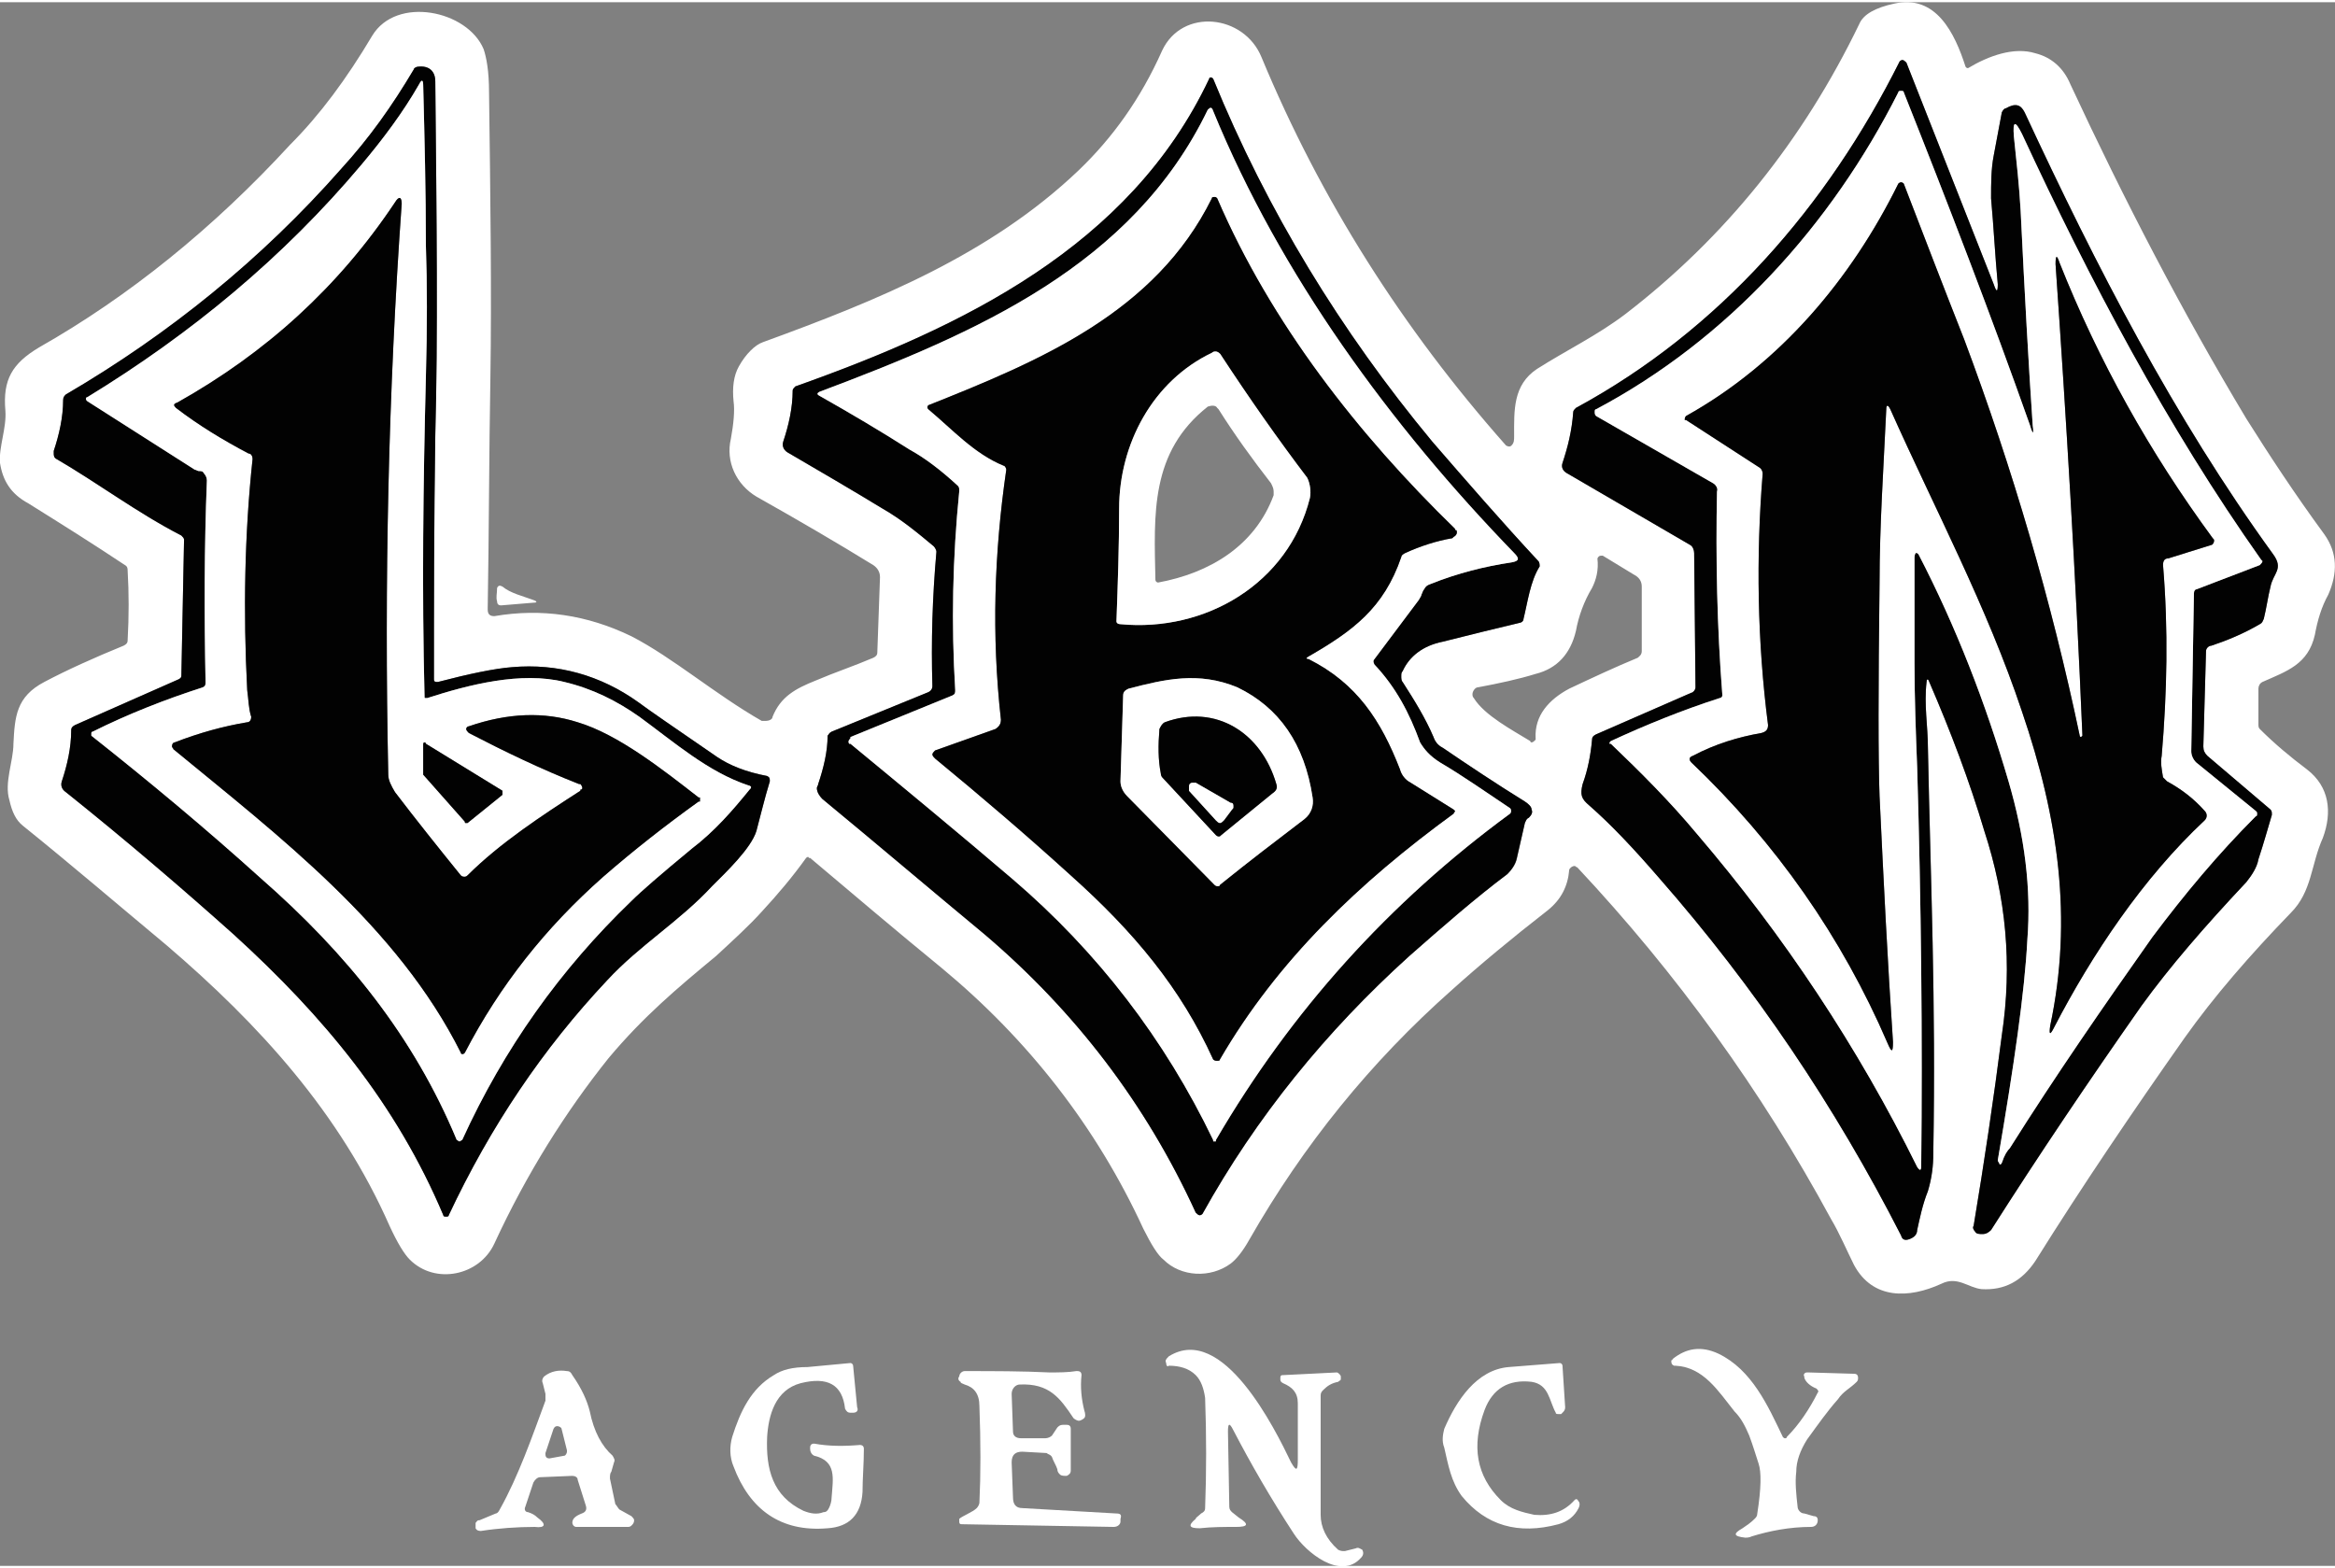 <?xml version="1.0" encoding="UTF-8"?>
<!DOCTYPE svg PUBLIC "-//W3C//DTD SVG 1.1//EN" "http://www.w3.org/Graphics/SVG/1.1/DTD/svg11.dtd">
<!-- Creator: CorelDRAW 2020 (64 Bit) -->
<svg xmlns="http://www.w3.org/2000/svg" xml:space="preserve" width="134px" height="90px" version="1.1" style="shape-rendering:geometricPrecision; text-rendering:geometricPrecision; image-rendering:optimizeQuality; fill-rule:evenodd; clip-rule:evenodd"
viewBox="0 0 17.38 11.64"
 xmlns:xlink="http://www.w3.org/1999/xlink"
 xmlns:xodm="http://www.corel.com/coreldraw/odm/2003">
 <rect x="0" y="0" width="17.38" height="11.64" fill="#808080" stroke="none"/>
 <defs>
  <style type="text/css">
   <![CDATA[
    .fil1 {fill:#020202;fill-rule:nonzero}
    .fil0 {fill:white;fill-rule:nonzero}
    .fil2 {fill:white;fill-rule:nonzero}
   ]]>
  </style>
 </defs>
 <g id="Camada_x0020_1">
  <g id="_2757194829616">
   <path class="fil0" d="M14.63 0.48c0,0 0.01,0.01 0.01,0.01 0.01,0 0.01,0 0.01,0 0.15,-0.09 0.34,-0.16 0.5,-0.11 0.12,0.03 0.21,0.11 0.26,0.23 0.4,0.86 0.83,1.69 1.31,2.49 0.17,0.27 0.36,0.56 0.58,0.86 0.1,0.14 0.1,0.29 0.03,0.45 -0.05,0.09 -0.08,0.19 -0.1,0.3 -0.05,0.22 -0.21,0.27 -0.39,0.35 -0.02,0.01 -0.03,0.03 -0.03,0.05l0 0.26c0,0.02 0,0.03 0.01,0.04 0.11,0.11 0.23,0.21 0.35,0.3 0.17,0.13 0.19,0.32 0.12,0.51 -0.09,0.2 -0.08,0.4 -0.24,0.56 -0.3,0.31 -0.57,0.62 -0.79,0.93 -0.38,0.54 -0.76,1.1 -1.11,1.66 -0.1,0.15 -0.23,0.22 -0.4,0.21 -0.1,-0.01 -0.18,-0.1 -0.3,-0.04 -0.24,0.11 -0.51,0.12 -0.65,-0.14 -0.05,-0.1 -0.11,-0.24 -0.17,-0.34 -0.52,-0.96 -1.15,-1.83 -1.89,-2.62 -0.01,0 -0.01,-0.01 -0.02,-0.01 -0.02,0 -0.04,0.02 -0.04,0.03 -0.01,0.12 -0.06,0.22 -0.16,0.3 -0.27,0.21 -0.51,0.41 -0.71,0.59 -0.61,0.54 -1.11,1.16 -1.51,1.86 -0.05,0.09 -0.1,0.15 -0.14,0.18 -0.15,0.11 -0.37,0.1 -0.5,-0.03 -0.04,-0.03 -0.09,-0.11 -0.15,-0.23 -0.35,-0.76 -0.86,-1.41 -1.5,-1.94 -0.33,-0.27 -0.66,-0.55 -0.98,-0.82 0,0 -0.01,0 -0.01,0 0,-0.01 -0.01,-0.01 -0.02,0 0,0 0,0 0,0 -0.1,0.14 -0.21,0.27 -0.33,0.4 -0.09,0.1 -0.21,0.21 -0.34,0.33 -0.29,0.24 -0.54,0.45 -0.8,0.76 -0.32,0.4 -0.61,0.86 -0.85,1.38 -0.11,0.24 -0.44,0.31 -0.63,0.12 -0.04,-0.04 -0.09,-0.12 -0.15,-0.25 -0.37,-0.84 -0.97,-1.5 -1.66,-2.09 -0.36,-0.3 -0.71,-0.6 -1.07,-0.89 -0.05,-0.04 -0.08,-0.1 -0.1,-0.19 -0.04,-0.13 0.03,-0.29 0.03,-0.42 0.01,-0.2 0.02,-0.35 0.23,-0.46 0.17,-0.09 0.37,-0.18 0.59,-0.27 0.02,-0.01 0.03,-0.02 0.03,-0.04 0.01,-0.18 0.01,-0.35 0,-0.52 0,-0.01 0,-0.03 -0.02,-0.04 -0.24,-0.16 -0.48,-0.31 -0.72,-0.46 -0.13,-0.07 -0.19,-0.17 -0.21,-0.3 -0.01,-0.12 0.05,-0.26 0.04,-0.39 -0.02,-0.23 0.05,-0.35 0.25,-0.47 0.67,-0.38 1.3,-0.89 1.87,-1.51 0.22,-0.22 0.42,-0.49 0.61,-0.81 0.18,-0.3 0.71,-0.19 0.83,0.1 0.02,0.06 0.04,0.16 0.04,0.32 0.01,0.78 0.02,1.49 0.01,2.13 -0.01,0.56 -0.01,1.13 -0.02,1.72 0,0.04 0.02,0.05 0.05,0.05 0.35,-0.06 0.69,-0.01 1.02,0.15 0.31,0.16 0.62,0.43 0.97,0.63 0.01,0 0.02,0 0.03,0 0.02,0 0.05,-0.01 0.05,-0.03 0.06,-0.15 0.17,-0.21 0.32,-0.27 0.14,-0.06 0.29,-0.11 0.43,-0.17 0.02,-0.01 0.03,-0.02 0.03,-0.04l0.02 -0.56c0,-0.04 -0.02,-0.07 -0.05,-0.09 -0.26,-0.16 -0.55,-0.33 -0.87,-0.51 -0.15,-0.09 -0.23,-0.26 -0.19,-0.43 0.02,-0.11 0.03,-0.21 0.02,-0.28 -0.01,-0.1 0,-0.19 0.04,-0.26 0.05,-0.09 0.12,-0.16 0.18,-0.18 0.85,-0.31 1.69,-0.65 2.35,-1.28 0.25,-0.24 0.46,-0.53 0.62,-0.89 0.15,-0.32 0.61,-0.27 0.74,0.05 0.44,1.06 1.05,2.02 1.82,2.89 0.02,0.01 0.03,0.01 0.04,0 0.02,-0.02 0.02,-0.04 0.02,-0.07 0,-0.19 -0.01,-0.38 0.17,-0.5 0.22,-0.14 0.45,-0.25 0.66,-0.41 0.74,-0.57 1.32,-1.29 1.74,-2.16 0.03,-0.07 0.12,-0.12 0.26,-0.15 0.31,-0.07 0.45,0.22 0.53,0.47zm-0.27 4.58c0.16,0.37 0.3,0.74 0.41,1.11 0.16,0.49 0.21,0.99 0.13,1.52 -0.06,0.47 -0.13,0.94 -0.21,1.42 -0.01,0.01 0,0.03 0.01,0.04 0.01,0.02 0.03,0.02 0.06,0.02 0.02,0 0.04,-0.01 0.06,-0.03 0.35,-0.55 0.72,-1.1 1.12,-1.67 0.21,-0.29 0.47,-0.59 0.78,-0.92 0.04,-0.05 0.08,-0.11 0.09,-0.17 0.04,-0.12 0.07,-0.23 0.1,-0.33 0,-0.02 0,-0.03 -0.01,-0.04l-0.47 -0.4c-0.02,-0.02 -0.03,-0.04 -0.03,-0.07l0.02 -0.71c0,-0.02 0.02,-0.04 0.04,-0.04 0.12,-0.04 0.24,-0.09 0.36,-0.16 0.02,-0.01 0.02,-0.02 0.03,-0.04 0.02,-0.08 0.03,-0.16 0.05,-0.24 0.02,-0.1 0.1,-0.13 0.02,-0.24 -0.74,-1.02 -1.32,-2.15 -1.85,-3.29 -0.03,-0.06 -0.07,-0.07 -0.14,-0.03 -0.01,0 -0.02,0.01 -0.03,0.03 -0.02,0.11 -0.04,0.21 -0.06,0.32 -0.02,0.1 -0.02,0.21 -0.02,0.32 0.02,0.22 0.03,0.43 0.05,0.64 0,0.06 -0.01,0.06 -0.03,0l-0.65 -1.65c-0.01,-0.01 -0.02,-0.02 -0.03,-0.02 -0.01,0 -0.02,0.01 -0.02,0.01 -0.54,1.08 -1.34,2 -2.41,2.58 -0.01,0.01 -0.02,0.02 -0.02,0.03 -0.01,0.14 -0.04,0.26 -0.08,0.38 -0.01,0.03 0,0.06 0.04,0.08l0.91 0.53c0.02,0.01 0.03,0.04 0.03,0.06l0.01 1c0,0 0,0 0,0 0,0.02 -0.02,0.04 -0.03,0.04l-0.71 0.31c-0.02,0.01 -0.03,0.02 -0.03,0.04 -0.01,0.11 -0.03,0.22 -0.07,0.33 -0.02,0.08 -0.01,0.11 0.05,0.16 0.16,0.14 0.33,0.32 0.52,0.54 0.71,0.81 1.31,1.7 1.8,2.66 0.01,0.04 0.04,0.04 0.08,0.02 0.02,-0.01 0.04,-0.03 0.04,-0.06 0.02,-0.09 0.04,-0.19 0.08,-0.29 0.03,-0.1 0.04,-0.19 0.04,-0.28 0.02,-1.16 -0.02,-2.01 -0.04,-3.02 0,-0.16 -0.03,-0.32 -0.01,-0.49 0,-0.02 0.01,-0.03 0.02,0zm-11.13 -0.02c0,-0.55 0,-1.16 0.01,-1.82 0.02,-0.73 0.01,-1.61 0,-2.63 0,-0.08 -0.05,-0.12 -0.13,-0.11 -0.01,0 -0.03,0.01 -0.03,0.02 -0.16,0.27 -0.33,0.51 -0.54,0.74 -0.59,0.67 -1.28,1.23 -2.05,1.68 -0.01,0.01 -0.02,0.02 -0.02,0.04 0,0.13 -0.03,0.26 -0.07,0.38 0,0.01 0,0.01 0,0.02 0,0.01 0,0.03 0.02,0.04 0.31,0.18 0.6,0.4 0.93,0.57 0.01,0.01 0.02,0.02 0.02,0.03l-0.02 1.01c0,0 0,0 0,0 0,0.01 0,0.02 -0.02,0.03l-0.77 0.34c-0.02,0.01 -0.03,0.02 -0.03,0.04 0,0.13 -0.03,0.26 -0.07,0.38 -0.01,0.03 0,0.06 0.03,0.08 0.45,0.36 0.87,0.72 1.25,1.06 0.67,0.61 1.21,1.26 1.56,2.09 0,0.01 0.01,0.01 0.02,0.01 0.01,0 0.02,0 0.02,-0.01 0.31,-0.66 0.7,-1.24 1.18,-1.75 0.24,-0.26 0.54,-0.44 0.78,-0.7 0.1,-0.1 0.29,-0.28 0.33,-0.41 0.03,-0.11 0.06,-0.24 0.1,-0.37 0,-0.02 0,-0.03 -0.02,-0.04 -0.16,-0.03 -0.28,-0.08 -0.37,-0.14 -0.32,-0.22 -0.51,-0.35 -0.59,-0.41 -0.28,-0.2 -0.6,-0.29 -0.94,-0.26 -0.13,0.01 -0.32,0.05 -0.55,0.11 -0.02,0 -0.03,0 -0.03,-0.02zm7.21 -0.06c0.05,-0.11 0.15,-0.19 0.3,-0.22 0.2,-0.05 0.4,-0.1 0.57,-0.14 0.01,0 0.03,-0.01 0.03,-0.03 0.03,-0.12 0.05,-0.28 0.12,-0.39 0,-0.01 0,-0.03 -0.01,-0.04 -0.27,-0.29 -0.53,-0.59 -0.79,-0.89 -0.68,-0.82 -1.23,-1.72 -1.63,-2.7 -0.01,-0.01 -0.01,-0.01 -0.02,-0.01 0,0 -0.01,0 -0.01,0.01 -0.59,1.25 -1.84,1.85 -3.08,2.29 -0.01,0.01 -0.02,0.02 -0.02,0.03 0,0.13 -0.03,0.26 -0.07,0.38 -0.01,0.03 0,0.06 0.03,0.08 0.24,0.14 0.48,0.28 0.71,0.42 0.14,0.08 0.26,0.18 0.38,0.28 0.01,0.01 0.02,0.03 0.02,0.04 -0.03,0.34 -0.04,0.67 -0.03,1 0,0.02 -0.01,0.04 -0.04,0.05l-0.71 0.29c-0.02,0.01 -0.02,0.02 -0.03,0.03 0,0.12 -0.03,0.24 -0.07,0.36 0,0.01 -0.01,0.02 -0.01,0.03 0,0.03 0.02,0.06 0.04,0.08 0.4,0.33 0.8,0.67 1.21,1.01 0.67,0.57 1.2,1.26 1.57,2.07 0.01,0.01 0.02,0.02 0.03,0.02 0.01,0 0.02,-0.01 0.02,-0.01 0.4,-0.72 0.92,-1.36 1.54,-1.92 0.25,-0.22 0.49,-0.43 0.73,-0.61 0.03,-0.03 0.06,-0.07 0.07,-0.11l0.06 -0.27c0.01,-0.02 0.01,-0.03 0.03,-0.04 0.02,-0.02 0.03,-0.04 0.02,-0.06 0,-0.02 -0.02,-0.04 -0.05,-0.06 -0.21,-0.13 -0.42,-0.27 -0.62,-0.4 -0.03,-0.02 -0.05,-0.05 -0.06,-0.08 -0.06,-0.14 -0.14,-0.27 -0.23,-0.41 -0.01,-0.01 -0.01,-0.03 -0.01,-0.04 0,-0.02 0,-0.03 0.01,-0.04l0 0zm0.99 0.5c-0.01,-0.17 0.1,-0.29 0.25,-0.37 0.17,-0.08 0.34,-0.16 0.51,-0.23 0.01,-0.01 0.03,-0.02 0.03,-0.05l0 -0.48c0,-0.04 -0.02,-0.07 -0.06,-0.09l-0.23 -0.14c0,0 -0.01,0 -0.01,0 -0.01,0 -0.02,0 -0.03,0.02 0,0 0,0 0,0 0.01,0.09 -0.01,0.16 -0.04,0.22 -0.06,0.1 -0.1,0.21 -0.12,0.32 -0.04,0.17 -0.14,0.28 -0.3,0.32 -0.13,0.04 -0.27,0.07 -0.43,0.1 -0.02,0 -0.04,0.03 -0.04,0.05 0,0.01 0,0.02 0.01,0.03 0.08,0.13 0.29,0.24 0.42,0.32 0,0 0,0.01 0.01,0.01 0.01,0 0.02,-0.01 0.03,-0.02 0,0 0,-0.01 0,-0.01l0 0z"/>
   <path class="fil1" d="M14.34 5.06c-0.02,0.17 0.01,0.33 0.01,0.49 0.02,1.01 0.06,1.86 0.04,3.02 0,0.09 -0.01,0.18 -0.04,0.28 -0.04,0.1 -0.06,0.2 -0.08,0.29 0,0.03 -0.02,0.05 -0.04,0.06 -0.04,0.02 -0.07,0.02 -0.08,-0.02 -0.49,-0.96 -1.09,-1.85 -1.8,-2.66 -0.19,-0.22 -0.36,-0.4 -0.52,-0.54 -0.06,-0.05 -0.07,-0.08 -0.05,-0.16 0.04,-0.11 0.06,-0.22 0.07,-0.33 0,-0.02 0.01,-0.03 0.03,-0.04l0.71 -0.31c0.01,0 0.03,-0.02 0.03,-0.04 0,0 0,0 0,0l-0.01 -1c0,-0.02 -0.01,-0.05 -0.03,-0.06l-0.91 -0.53c-0.04,-0.02 -0.05,-0.05 -0.04,-0.08 0.04,-0.12 0.07,-0.24 0.08,-0.38 0,-0.01 0.01,-0.02 0.02,-0.03 1.07,-0.58 1.87,-1.5 2.41,-2.58 0,0 0.01,-0.01 0.02,-0.01 0.01,0 0.02,0.01 0.03,0.02l0.65 1.65c0.02,0.06 0.03,0.06 0.03,0 -0.02,-0.21 -0.03,-0.42 -0.05,-0.64 0,-0.11 0,-0.22 0.02,-0.32 0.02,-0.11 0.04,-0.21 0.06,-0.32 0.01,-0.02 0.02,-0.03 0.03,-0.03 0.07,-0.04 0.11,-0.03 0.14,0.03 0.53,1.14 1.11,2.27 1.85,3.29 0.08,0.11 0,0.14 -0.02,0.24 -0.02,0.08 -0.03,0.16 -0.05,0.24 -0.01,0.02 -0.01,0.03 -0.03,0.04 -0.12,0.07 -0.24,0.12 -0.36,0.16 -0.02,0 -0.04,0.02 -0.04,0.04l-0.02 0.71c0,0.03 0.01,0.05 0.03,0.07l0.47 0.4c0.01,0.01 0.01,0.02 0.01,0.04 -0.03,0.1 -0.06,0.21 -0.1,0.33 -0.01,0.06 -0.05,0.12 -0.09,0.17 -0.31,0.33 -0.57,0.63 -0.78,0.92 -0.4,0.57 -0.77,1.12 -1.12,1.67 -0.02,0.02 -0.04,0.03 -0.06,0.03 -0.03,0 -0.05,0 -0.06,-0.02 -0.01,-0.01 -0.02,-0.03 -0.01,-0.04 0.08,-0.48 0.15,-0.95 0.21,-1.42 0.08,-0.53 0.03,-1.03 -0.13,-1.52 -0.11,-0.37 -0.25,-0.74 -0.41,-1.11 -0.01,-0.03 -0.02,-0.02 -0.02,0zm0.77 -1.91c-0.29,-0.82 -0.61,-1.65 -0.94,-2.48 0,-0.01 -0.01,-0.01 -0.02,-0.01 -0.01,0 -0.02,0 -0.02,0.01 -0.5,0.99 -1.27,1.84 -2.25,2.36 -0.01,0 -0.01,0.01 -0.01,0.02 0,0.01 0,0.02 0.01,0.03l0.87 0.5c0.02,0.01 0.04,0.04 0.03,0.07 -0.01,0.49 0,1 0.04,1.51 0,0 0,0 0,0 0,0.01 -0.01,0.02 -0.02,0.02 -0.28,0.09 -0.55,0.2 -0.81,0.32 0,0 0,0 0,0 -0.01,0.01 -0.01,0.01 -0.01,0.02 0,0 0,0 0.01,0 0.22,0.21 0.44,0.43 0.64,0.67 0.65,0.76 1.2,1.59 1.64,2.48 0.02,0.03 0.03,0.03 0.03,-0.01 0.01,-0.96 0,-1.94 -0.03,-2.96 -0.01,-0.26 -0.02,-0.52 -0.02,-0.78 0,-0.26 0,-0.52 0,-0.78 0,-0.01 0,-0.03 0.01,-0.04 0,0 0,0 0,0 0.01,0 0.01,0 0.02,0.01 0,0 0,0 0,0 0.28,0.54 0.5,1.11 0.67,1.69 0.12,0.41 0.17,0.8 0.14,1.18 -0.02,0.39 -0.1,0.94 -0.22,1.64 0,0 0,0.01 0.01,0.02 0,0.01 0.01,0.02 0.02,0 0.02,-0.06 0.04,-0.09 0.06,-0.11 0.34,-0.54 0.7,-1.06 1.06,-1.57 0.24,-0.32 0.49,-0.62 0.77,-0.9 0.01,0 0.01,-0.01 0.01,-0.02 0,-0.01 0,-0.01 -0.01,-0.02l-0.43 -0.35c-0.03,-0.02 -0.05,-0.06 -0.05,-0.1l0.02 -1.17c0,-0.02 0.01,-0.03 0.02,-0.03l0.47 -0.18c0.01,-0.01 0.02,-0.02 0.02,-0.03 0,0 -0.01,-0.01 -0.01,-0.01 -0.7,-0.99 -1.28,-2.09 -1.78,-3.17 -0.05,-0.1 -0.07,-0.1 -0.06,0.02 0.02,0.19 0.04,0.37 0.05,0.55 0.03,0.62 0.06,1.16 0.09,1.6 0.01,0.07 0,0.07 -0.02,0z"/>
   <path class="fil1" d="M3.26 5.06c0.23,-0.06 0.42,-0.1 0.55,-0.11 0.34,-0.03 0.66,0.06 0.94,0.26 0.08,0.06 0.27,0.19 0.59,0.41 0.09,0.06 0.21,0.11 0.37,0.14 0.02,0.01 0.02,0.02 0.02,0.04 -0.04,0.13 -0.07,0.26 -0.1,0.37 -0.04,0.13 -0.23,0.31 -0.33,0.41 -0.24,0.26 -0.54,0.44 -0.78,0.7 -0.48,0.51 -0.87,1.09 -1.18,1.75 0,0.01 -0.01,0.01 -0.02,0.01 -0.01,0 -0.02,0 -0.02,-0.01 -0.35,-0.83 -0.89,-1.48 -1.56,-2.09 -0.38,-0.34 -0.8,-0.7 -1.25,-1.06 -0.03,-0.02 -0.04,-0.05 -0.03,-0.08 0.04,-0.12 0.07,-0.25 0.07,-0.38 0,-0.02 0.01,-0.03 0.03,-0.04l0.77 -0.34c0.02,-0.01 0.02,-0.02 0.02,-0.03 0,0 0,0 0,0l0.02 -1.01c0,-0.01 -0.01,-0.02 -0.02,-0.03 -0.33,-0.17 -0.62,-0.39 -0.93,-0.57 -0.02,-0.01 -0.02,-0.03 -0.02,-0.04 0,-0.01 0,-0.01 0,-0.02 0.04,-0.12 0.07,-0.25 0.07,-0.38 0,-0.02 0.01,-0.03 0.02,-0.04 0.77,-0.45 1.46,-1.01 2.05,-1.68 0.21,-0.23 0.38,-0.47 0.54,-0.74 0,-0.01 0.02,-0.02 0.03,-0.02 0.08,-0.01 0.13,0.03 0.13,0.11 0.01,1.02 0.02,1.9 0,2.63 -0.01,0.66 -0.01,1.27 -0.01,1.82 0,0.02 0.01,0.02 0.03,0.02zm-0.1 0.11c-0.02,-0.79 -0.01,-1.59 0.01,-2.38 0.01,-0.37 0.01,-0.69 0,-0.98 0,-0.4 -0.01,-0.8 -0.02,-1.19 0,-0.04 -0.01,-0.05 -0.03,-0.01 -0.12,0.21 -0.27,0.41 -0.43,0.6 -0.58,0.69 -1.27,1.26 -2.04,1.73 -0.01,0 -0.01,0.01 -0.01,0.01 0,0.01 0,0.01 0.01,0.02l0.8 0.51c0.01,0 0.02,0.01 0.03,0.01 0.02,0 0.03,0 0.04,0.02 0.01,0.01 0.02,0.03 0.02,0.05 -0.02,0.5 -0.02,1 -0.01,1.5 0,0.02 0,0.03 -0.02,0.04 -0.28,0.09 -0.56,0.2 -0.82,0.33 -0.01,0 -0.01,0.01 -0.01,0.01 0,0.01 0,0.02 0,0.02 0.43,0.34 0.85,0.69 1.26,1.06 0.64,0.56 1.14,1.18 1.46,1.95 0.01,0 0.01,0.01 0.02,0.01 0.01,0 0.01,-0.01 0.02,-0.01 0.31,-0.68 0.73,-1.27 1.26,-1.78 0.07,-0.07 0.22,-0.2 0.45,-0.39 0.17,-0.13 0.3,-0.28 0.43,-0.44 0.01,-0.01 0.01,-0.01 0.01,-0.02 0,0 -0.01,-0.01 -0.02,-0.01 -0.3,-0.1 -0.55,-0.32 -0.81,-0.51 -0.17,-0.12 -0.35,-0.21 -0.56,-0.26 -0.32,-0.08 -0.71,0.02 -1.02,0.12 -0.01,0 -0.01,0 -0.01,0 -0.01,0 -0.01,0 -0.01,-0.01l0 0z"/>
   <path class="fil1" d="M10.44 4.98c-0.01,0.01 -0.01,0.02 -0.01,0.04 0,0.01 0,0.03 0.01,0.04 0.09,0.14 0.17,0.27 0.23,0.41 0.01,0.03 0.03,0.06 0.07,0.08 0.19,0.13 0.4,0.27 0.61,0.4 0.03,0.02 0.05,0.04 0.05,0.06 0.01,0.02 0,0.04 -0.02,0.06 -0.02,0.01 -0.02,0.02 -0.03,0.04l-0.06 0.26c-0.01,0.05 -0.04,0.09 -0.07,0.12 -0.24,0.18 -0.48,0.39 -0.73,0.61 -0.62,0.56 -1.14,1.2 -1.54,1.92 0,0 -0.01,0.01 -0.02,0.01 -0.01,0 -0.02,-0.01 -0.03,-0.02 -0.37,-0.81 -0.9,-1.5 -1.57,-2.07 -0.41,-0.34 -0.81,-0.68 -1.21,-1.01 -0.02,-0.02 -0.04,-0.05 -0.04,-0.08 0,-0.01 0.01,-0.02 0.01,-0.03 0.04,-0.12 0.07,-0.24 0.07,-0.36 0.01,-0.01 0.01,-0.02 0.03,-0.03l0.71 -0.29c0.03,-0.01 0.04,-0.03 0.04,-0.05 -0.01,-0.33 0,-0.66 0.03,-1 0,-0.01 -0.01,-0.03 -0.02,-0.04 -0.12,-0.1 -0.24,-0.2 -0.38,-0.28 -0.23,-0.14 -0.47,-0.28 -0.71,-0.42 -0.03,-0.02 -0.04,-0.05 -0.03,-0.08 0.04,-0.12 0.07,-0.25 0.07,-0.38 0,-0.01 0.01,-0.02 0.02,-0.03 1.24,-0.44 2.49,-1.04 3.08,-2.29 0,-0.01 0.01,-0.01 0.01,-0.01 0.01,0 0.01,0 0.02,0.01 0.4,0.98 0.95,1.88 1.63,2.7 0.26,0.3 0.52,0.6 0.79,0.89 0.01,0.01 0.01,0.03 0.01,0.04 -0.07,0.11 -0.09,0.27 -0.12,0.39 0,0.02 -0.02,0.03 -0.03,0.03 -0.17,0.04 -0.37,0.09 -0.57,0.14 -0.15,0.03 -0.25,0.11 -0.3,0.22zm-3.35 0.18l-0.76 0.31c0,0 0,0 0,0.01 -0.01,0.01 -0.02,0.02 -0.01,0.04 0.01,0 0.01,0 0.01,0 0.4,0.33 0.8,0.66 1.21,1.01 0.63,0.54 1.13,1.19 1.49,1.94 0,0 0,0.01 0,0.01 0,0 0.01,0 0.02,0 0,0 0,0 0,-0.01 0.56,-0.96 1.29,-1.77 2.19,-2.43 0,0 0,0 0,0 0.01,-0.01 0.01,-0.03 0,-0.04 0,0 0,0 0,0 -0.18,-0.12 -0.35,-0.24 -0.52,-0.34 -0.08,-0.05 -0.12,-0.1 -0.15,-0.15 -0.08,-0.22 -0.18,-0.41 -0.34,-0.58 -0.01,-0.02 -0.01,-0.03 0,-0.04l0.33 -0.44c0.01,-0.02 0.02,-0.03 0.02,-0.04 0.01,-0.02 0.01,-0.03 0.02,-0.04 0.01,-0.02 0.02,-0.03 0.05,-0.04 0.2,-0.08 0.4,-0.13 0.6,-0.16 0.06,-0.01 0.06,-0.03 0.02,-0.07 -0.92,-0.95 -1.74,-2.07 -2.24,-3.29 -0.01,-0.03 -0.02,-0.03 -0.04,-0.01 -0.56,1.16 -1.72,1.66 -2.89,2.1 -0.02,0.01 -0.02,0.02 0,0.03 0.23,0.13 0.45,0.26 0.67,0.4 0.11,0.06 0.23,0.15 0.36,0.27 0.01,0.01 0.01,0.02 0.01,0.04 -0.05,0.5 -0.06,0.99 -0.03,1.48 0,0.02 0,0.03 -0.02,0.04z"/>
   <path class="fil0" d="M3.16 5.17c0,0.01 0,0.01 0.01,0.01 0,0 0,0 0.01,0 0.31,-0.1 0.7,-0.2 1.02,-0.12 0.21,0.05 0.39,0.14 0.56,0.26 0.26,0.19 0.51,0.41 0.81,0.51 0.01,0 0.02,0.01 0.02,0.01 0,0.01 0,0.01 -0.01,0.02 -0.13,0.16 -0.26,0.31 -0.43,0.44 -0.23,0.19 -0.38,0.32 -0.45,0.39 -0.53,0.51 -0.95,1.1 -1.26,1.78 -0.01,0 -0.01,0.01 -0.02,0.01 -0.01,0 -0.01,-0.01 -0.02,-0.01 -0.32,-0.77 -0.82,-1.39 -1.46,-1.95 -0.41,-0.37 -0.83,-0.72 -1.26,-1.06 0,0 0,-0.01 0,-0.02 0,0 0,-0.01 0.01,-0.01 0.26,-0.13 0.54,-0.24 0.82,-0.33 0.02,-0.01 0.02,-0.02 0.02,-0.04 -0.01,-0.5 -0.01,-1 0.01,-1.5 0,-0.02 -0.01,-0.04 -0.02,-0.05 -0.01,-0.02 -0.02,-0.02 -0.04,-0.02 -0.01,0 -0.02,-0.01 -0.03,-0.01l-0.8 -0.51c-0.01,-0.01 -0.01,-0.01 -0.01,-0.02 0,0 0,-0.01 0.01,-0.01 0.77,-0.47 1.46,-1.04 2.04,-1.73 0.16,-0.19 0.31,-0.39 0.43,-0.6 0.02,-0.04 0.03,-0.03 0.03,0.01 0.01,0.39 0.02,0.79 0.02,1.19 0.01,0.29 0.01,0.61 0,0.98 -0.02,0.79 -0.03,1.59 -0.01,2.38zm1.16 0.7c-0.28,0.18 -0.6,0.39 -0.84,0.63 -0.01,0.01 -0.02,0.01 -0.02,0.01 -0.01,0 -0.02,0 -0.03,-0.01 -0.17,-0.21 -0.33,-0.41 -0.49,-0.62 -0.03,-0.05 -0.05,-0.09 -0.05,-0.13 -0.03,-1.43 0,-2.85 0.1,-4.25 0,-0.05 -0.02,-0.06 -0.05,-0.01 -0.42,0.63 -0.96,1.12 -1.62,1.49 -0.03,0.01 -0.03,0.02 -0.01,0.04 0.17,0.13 0.35,0.24 0.54,0.33 0.02,0.01 0.03,0.03 0.03,0.05 -0.06,0.56 -0.07,1.14 -0.04,1.72 0.01,0.07 0.01,0.14 0.03,0.2 0,0 0,0 0,0 0,0.02 -0.01,0.04 -0.03,0.04 0,0 0,0 0,0 -0.18,0.03 -0.36,0.08 -0.54,0.15 -0.01,0 -0.02,0.01 -0.02,0.03 0,0.01 0.01,0.01 0.01,0.02 0.79,0.65 1.67,1.32 2.14,2.26 0,0 0,0.01 0.01,0.01 0.01,0 0.01,0 0.02,-0.01 0.26,-0.5 0.6,-0.93 1.03,-1.31 0.23,-0.2 0.46,-0.38 0.71,-0.56 0,0 0.01,0 0.01,0 0,-0.01 0,-0.02 0,-0.03 0,0 -0.01,0 -0.01,0 -0.27,-0.21 -0.6,-0.47 -0.9,-0.56 -0.25,-0.08 -0.52,-0.07 -0.81,0.03 -0.01,0 -0.02,0.01 -0.02,0.02 0,0.01 0.01,0.02 0.02,0.03 0.27,0.14 0.54,0.27 0.82,0.38 0.01,0 0.01,0 0.01,0 0.01,0.01 0.02,0.03 0.01,0.04 -0.01,0 -0.01,0 -0.01,0.01l0 0zm-1.15 -0.35c0,-0.01 -0.01,-0.01 -0.01,-0.01 -0.01,0 -0.01,0.01 -0.01,0.02 0,0 0,0 0,0l0 0.21c0,0 0,0 0,0.01l0.31 0.35c0,0.01 0,0.01 0.01,0.01 0,0 0,0 0.01,0l0.26 -0.21c0,0 0,-0.01 0,-0.01 0,-0.01 0,-0.01 0,-0.02l-0.57 -0.35z"/>
   <path class="fil0" d="M15.11 3.15c0.02,0.07 0.03,0.07 0.02,0 -0.03,-0.44 -0.06,-0.98 -0.09,-1.6 -0.01,-0.18 -0.03,-0.36 -0.05,-0.55 -0.01,-0.12 0.01,-0.12 0.06,-0.02 0.5,1.08 1.08,2.18 1.78,3.17 0,0 0.01,0.01 0.01,0.01 0,0.01 -0.01,0.02 -0.02,0.03l-0.47 0.18c-0.01,0 -0.02,0.01 -0.02,0.03l-0.02 1.18c0,0.03 0.02,0.07 0.05,0.09l0.43 0.35c0.01,0.01 0.01,0.01 0.01,0.02 0,0.01 0,0.02 -0.01,0.02 -0.28,0.28 -0.53,0.58 -0.77,0.9 -0.36,0.51 -0.72,1.03 -1.06,1.57 -0.02,0.02 -0.04,0.05 -0.06,0.11 -0.01,0.02 -0.02,0.01 -0.02,0 -0.01,-0.01 -0.01,-0.02 -0.01,-0.02 0.12,-0.7 0.2,-1.25 0.22,-1.64 0.03,-0.38 -0.02,-0.77 -0.14,-1.18 -0.17,-0.58 -0.39,-1.15 -0.67,-1.69 0,0 0,0 0,0 -0.01,-0.01 -0.01,-0.01 -0.02,-0.01 0,0 0,0 0,0 -0.01,0.01 -0.01,0.03 -0.01,0.04 0,0.26 0,0.52 0,0.78 0,0.26 0.01,0.52 0.02,0.78 0.03,1.02 0.04,2 0.03,2.96 0,0.04 -0.01,0.04 -0.03,0.01 -0.44,-0.89 -0.99,-1.72 -1.64,-2.48 -0.2,-0.24 -0.42,-0.46 -0.64,-0.67 -0.01,0 -0.01,0 -0.01,0 0,-0.01 0,-0.01 0.01,-0.02 0,0 0,0 0,0 0.26,-0.12 0.53,-0.23 0.81,-0.32 0.01,0 0.02,-0.01 0.02,-0.02 0,0 0,0 0,0 -0.04,-0.51 -0.05,-1.02 -0.04,-1.52 0.01,-0.02 -0.01,-0.05 -0.03,-0.06l-0.87 -0.5c-0.01,-0.01 -0.01,-0.02 -0.01,-0.03 0,-0.01 0,-0.02 0.01,-0.02 0.98,-0.52 1.75,-1.37 2.25,-2.36 0,-0.01 0.01,-0.01 0.02,-0.01 0.01,0 0.02,0 0.02,0.01 0.33,0.83 0.65,1.66 0.94,2.48zm0.37 2.31c-0.21,-1 -0.5,-1.99 -0.86,-2.95 -0.15,-0.38 -0.3,-0.77 -0.45,-1.16 0,0 -0.01,-0.01 -0.02,-0.01 0,0 -0.01,0 -0.02,0.01 -0.35,0.71 -0.88,1.34 -1.58,1.73 0,0 0,0 0,0 -0.01,0.01 -0.01,0.02 -0.01,0.03 0.01,0 0.01,0 0.01,0l0.54 0.35c0.02,0.01 0.03,0.03 0.03,0.05 -0.05,0.62 -0.04,1.25 0.04,1.87 0,0.03 -0.01,0.05 -0.05,0.06 -0.17,0.03 -0.34,0.08 -0.51,0.17 -0.03,0.01 -0.03,0.03 -0.01,0.05 0.63,0.6 1.12,1.3 1.46,2.09 0.03,0.07 0.04,0.07 0.04,-0.01 -0.04,-0.59 -0.07,-1.2 -0.1,-1.83 -0.01,-0.27 -0.01,-0.8 0,-1.59 0,-0.42 0.03,-0.86 0.05,-1.29 0,-0.03 0.01,-0.04 0.03,0 0.33,0.74 0.72,1.47 0.98,2.25 0.27,0.79 0.38,1.54 0.21,2.34 -0.01,0.07 0,0.07 0.03,0.01 0.28,-0.54 0.66,-1.11 1.12,-1.54 0.02,-0.02 0.02,-0.05 0,-0.07 -0.08,-0.09 -0.17,-0.16 -0.28,-0.22 -0.01,-0.01 -0.02,-0.02 -0.03,-0.03 -0.01,-0.06 -0.02,-0.11 -0.01,-0.16 0.04,-0.47 0.05,-0.94 0.01,-1.42 0,0 0,0 0,0 0,-0.03 0.01,-0.05 0.04,-0.05l0.32 -0.1c0.01,0 0.02,-0.02 0.02,-0.03 0,-0.01 0,-0.01 -0.01,-0.02 -0.47,-0.64 -0.85,-1.32 -1.14,-2.05 -0.02,-0.06 -0.03,-0.06 -0.03,0.01 0.08,1.15 0.15,2.32 0.2,3.51 0,0 -0.01,0.01 -0.01,0.01l0 0c-0.01,0 -0.01,-0.01 -0.01,-0.01z"/>
   <path class="fil0" d="M7.11 5.12c-0.03,-0.49 -0.02,-0.98 0.03,-1.48 0,-0.02 0,-0.03 -0.01,-0.04 -0.13,-0.12 -0.25,-0.21 -0.36,-0.27 -0.22,-0.14 -0.44,-0.27 -0.67,-0.4 -0.02,-0.01 -0.02,-0.02 0,-0.03 1.17,-0.44 2.33,-0.94 2.89,-2.1 0.02,-0.02 0.03,-0.02 0.04,0.01 0.5,1.22 1.32,2.34 2.24,3.29 0.04,0.04 0.04,0.06 -0.02,0.07 -0.2,0.03 -0.4,0.08 -0.6,0.16 -0.03,0.01 -0.04,0.02 -0.05,0.04 -0.01,0.01 -0.01,0.02 -0.02,0.04 0,0.01 -0.01,0.02 -0.02,0.04l-0.33 0.44c-0.01,0.01 -0.01,0.02 0,0.04 0.16,0.17 0.26,0.36 0.34,0.58 0.03,0.05 0.07,0.1 0.15,0.15 0.17,0.1 0.34,0.22 0.52,0.34 0,0 0,0 0,0 0.01,0.01 0.01,0.03 0,0.04 0,0 0,0 0,0 -0.9,0.66 -1.63,1.47 -2.19,2.43 0,0.01 0,0.01 0,0.01 -0.01,0 -0.02,0 -0.02,0 0,0 0,-0.01 0,-0.01 -0.36,-0.75 -0.86,-1.4 -1.49,-1.94 -0.41,-0.35 -0.81,-0.68 -1.21,-1.01 0,0 0,0 -0.01,0 -0.01,-0.02 0,-0.03 0.01,-0.04 0,-0.01 0,-0.01 0,-0.01l0.76 -0.31c0.02,-0.01 0.02,-0.02 0.02,-0.04zm2.63 -0.25c0.33,-0.19 0.56,-0.36 0.69,-0.74 0,-0.01 0.01,-0.02 0.03,-0.03 0.11,-0.05 0.23,-0.09 0.35,-0.11 0,0 0.01,-0.01 0.01,-0.01 0.02,-0.01 0.03,-0.03 0.02,-0.05 -0.01,0 -0.01,0 -0.01,-0.01 -0.72,-0.7 -1.37,-1.53 -1.77,-2.46 -0.01,-0.01 -0.01,-0.01 -0.02,-0.01 -0.01,0 -0.02,0 -0.02,0.01 -0.42,0.85 -1.28,1.21 -2.11,1.54 0,0 0,0 0,0 -0.01,0.01 -0.01,0.02 0,0.03 0,0 0,0 0,0 0.18,0.15 0.34,0.33 0.56,0.42 0.01,0 0.02,0.02 0.02,0.03 -0.09,0.62 -0.11,1.23 -0.04,1.86 0,0.03 -0.01,0.05 -0.04,0.07l-0.45 0.16c-0.01,0.01 -0.02,0.02 -0.02,0.03 0,0.01 0.01,0.02 0.02,0.03 0.34,0.28 0.68,0.57 1.01,0.87 0.47,0.42 0.82,0.84 1.06,1.37 0.01,0.01 0.02,0.01 0.03,0.01 0.01,0 0.02,0 0.02,-0.01 0.43,-0.74 1.04,-1.32 1.74,-1.83 0,-0.01 0.01,-0.01 0.01,-0.02 0,0 -0.01,-0.01 -0.01,-0.01l-0.32 -0.2c-0.04,-0.02 -0.07,-0.06 -0.08,-0.1 -0.14,-0.36 -0.32,-0.64 -0.68,-0.82 -0.02,0 -0.02,-0.01 0,-0.02z"/>
   <path class="fil1" d="M15.48 5.46c0,0 0,0.01 0.01,0.01l0 0c0,0 0.01,-0.01 0.01,-0.01 -0.05,-1.19 -0.12,-2.36 -0.2,-3.51 0,-0.07 0.01,-0.07 0.03,-0.01 0.29,0.73 0.67,1.41 1.14,2.05 0.01,0.01 0.01,0.01 0.01,0.02 0,0.01 -0.01,0.03 -0.02,0.03l-0.32 0.1c-0.03,0 -0.04,0.02 -0.04,0.05 0,0 0,0 0,0 0.04,0.48 0.03,0.95 -0.01,1.42 -0.01,0.05 0,0.1 0.01,0.16 0.01,0.01 0.02,0.02 0.03,0.03 0.11,0.06 0.2,0.13 0.28,0.22 0.02,0.02 0.02,0.05 0,0.07 -0.46,0.43 -0.84,1 -1.12,1.54 -0.03,0.06 -0.04,0.06 -0.03,-0.01 0.17,-0.8 0.06,-1.55 -0.21,-2.34 -0.26,-0.78 -0.65,-1.51 -0.98,-2.25 -0.02,-0.04 -0.03,-0.03 -0.03,0 -0.02,0.43 -0.05,0.87 -0.05,1.29 -0.01,0.79 -0.01,1.32 0,1.59 0.03,0.63 0.06,1.24 0.1,1.83 0,0.08 -0.01,0.08 -0.04,0.01 -0.34,-0.79 -0.83,-1.49 -1.46,-2.09 -0.02,-0.02 -0.02,-0.04 0.01,-0.05 0.17,-0.09 0.34,-0.14 0.51,-0.17 0.04,-0.01 0.05,-0.03 0.05,-0.06 -0.08,-0.62 -0.09,-1.25 -0.04,-1.87 0,-0.02 -0.01,-0.04 -0.03,-0.05l-0.54 -0.35c0,0 0,0 -0.01,0 0,-0.01 0,-0.02 0.01,-0.03 0,0 0,0 0,0 0.7,-0.39 1.23,-1.02 1.58,-1.73 0.01,-0.01 0.02,-0.01 0.02,-0.01 0.01,0 0.02,0.01 0.02,0.01 0.15,0.39 0.3,0.78 0.45,1.16 0.36,0.96 0.65,1.95 0.86,2.95z"/>
   <path class="fil1" d="M9.74 4.89c0.36,0.18 0.54,0.46 0.68,0.82 0.01,0.04 0.04,0.08 0.08,0.1l0.32 0.2c0,0 0.01,0.01 0.01,0.01 0,0.01 -0.01,0.01 -0.01,0.02 -0.7,0.51 -1.31,1.09 -1.74,1.83 0,0.01 -0.01,0.01 -0.02,0.01 -0.01,0 -0.02,0 -0.03,-0.01 -0.24,-0.53 -0.59,-0.95 -1.06,-1.37 -0.33,-0.3 -0.67,-0.59 -1.01,-0.87 -0.01,-0.01 -0.02,-0.02 -0.02,-0.03 0,-0.01 0.01,-0.02 0.02,-0.03l0.45 -0.16c0.03,-0.02 0.04,-0.04 0.04,-0.07 -0.07,-0.63 -0.05,-1.24 0.04,-1.86 0,-0.01 -0.01,-0.03 -0.02,-0.03 -0.22,-0.09 -0.38,-0.27 -0.56,-0.42 0,0 0,0 0,0 -0.01,-0.01 -0.01,-0.02 0,-0.03 0,0 0,0 0,0 0.83,-0.33 1.69,-0.69 2.11,-1.54 0,-0.01 0.01,-0.01 0.02,-0.01 0.01,0 0.01,0 0.02,0.01 0.4,0.93 1.05,1.76 1.77,2.46 0,0.01 0,0.01 0.01,0.01 0.01,0.02 0,0.04 -0.02,0.05 0,0 -0.01,0.01 -0.01,0.01 -0.12,0.02 -0.24,0.06 -0.35,0.11 -0.02,0.01 -0.03,0.02 -0.03,0.03 -0.13,0.38 -0.36,0.55 -0.69,0.74 -0.02,0.01 -0.02,0.02 0,0.02zm-0.72 -2.28c-0.44,0.21 -0.69,0.68 -0.69,1.16 0,0.28 -0.01,0.56 -0.02,0.84 0,0.01 0.01,0.02 0.03,0.02 0.63,0.06 1.25,-0.3 1.41,-0.94 0.01,-0.05 0,-0.11 -0.02,-0.15 -0.22,-0.29 -0.43,-0.59 -0.64,-0.91 -0.01,-0.02 -0.03,-0.03 -0.04,-0.03 -0.01,0 -0.02,0 -0.03,0.01l0 0zm0.19 2.49c-0.29,-0.12 -0.54,-0.06 -0.81,0.01 -0.02,0.01 -0.04,0.02 -0.04,0.05l-0.02 0.64c0,0.04 0.02,0.08 0.05,0.11l0.65 0.66c0.01,0.01 0.02,0.01 0.02,0.01 0.01,0 0.02,0 0.02,-0.01 0.21,-0.17 0.42,-0.33 0.63,-0.49 0.05,-0.04 0.07,-0.1 0.06,-0.16 -0.06,-0.4 -0.25,-0.67 -0.56,-0.82z"/>
   <path class="fil1" d="M4.32 5.87c0,-0.01 0,-0.01 0.01,-0.01 0.01,-0.01 0,-0.03 -0.01,-0.04 0,0 0,0 -0.01,0 -0.28,-0.11 -0.55,-0.24 -0.82,-0.38 -0.01,-0.01 -0.02,-0.02 -0.02,-0.03 0,-0.01 0.01,-0.02 0.02,-0.02 0.29,-0.1 0.56,-0.11 0.81,-0.03 0.3,0.09 0.63,0.35 0.9,0.56 0,0 0.01,0 0.01,0 0,0.01 0,0.02 0,0.03 0,0 -0.01,0 -0.01,0 -0.25,0.18 -0.48,0.36 -0.71,0.56 -0.43,0.38 -0.77,0.81 -1.03,1.31 -0.01,0.01 -0.01,0.01 -0.02,0.01 -0.01,0 -0.01,-0.01 -0.01,-0.01 -0.47,-0.94 -1.35,-1.61 -2.14,-2.26 0,-0.01 -0.01,-0.01 -0.01,-0.02 0,-0.02 0.01,-0.03 0.02,-0.03 0.18,-0.07 0.36,-0.12 0.54,-0.15 0,0 0,0 0,0 0.02,0 0.03,-0.02 0.03,-0.04 0,0 0,0 0,0 -0.02,-0.06 -0.02,-0.13 -0.03,-0.2 -0.03,-0.58 -0.02,-1.16 0.04,-1.72 0,-0.02 -0.01,-0.04 -0.03,-0.04 -0.19,-0.1 -0.37,-0.21 -0.54,-0.34 -0.02,-0.02 -0.02,-0.03 0.01,-0.04 0.66,-0.37 1.2,-0.86 1.62,-1.49 0.03,-0.05 0.05,-0.04 0.05,0.01 -0.1,1.4 -0.13,2.82 -0.1,4.25 0,0.04 0.02,0.08 0.05,0.13 0.16,0.21 0.32,0.41 0.49,0.62 0.01,0.01 0.02,0.01 0.03,0.01 0,0 0.01,0 0.02,-0.01 0.24,-0.24 0.56,-0.45 0.84,-0.63z"/>
   <path class="fil0" d="M8.33 3.77c0,-0.48 0.25,-0.95 0.69,-1.16 0.01,-0.01 0.02,-0.01 0.03,-0.01 0.01,0 0.03,0.01 0.04,0.03 0.21,0.32 0.42,0.62 0.64,0.91 0.02,0.04 0.03,0.1 0.02,0.15 -0.16,0.64 -0.78,1 -1.41,0.94 -0.02,0 -0.03,-0.01 -0.03,-0.02 0.01,-0.28 0.02,-0.56 0.02,-0.84zm0.66 -0.76c-0.43,0.34 -0.4,0.8 -0.39,1.29 0,0.01 0.01,0.02 0.02,0.02 0.38,-0.07 0.72,-0.27 0.86,-0.65 0,-0.01 0,-0.02 0,-0.03 0,-0.02 -0.01,-0.04 -0.02,-0.06 -0.14,-0.18 -0.27,-0.36 -0.39,-0.55 0,0 0,0 -0.01,-0.01 -0.01,-0.02 -0.04,-0.02 -0.07,-0.01 0,0 0,0 0,0l0 0z"/>
   <path class="fil0" d="M3.74 4.35c0.06,0.05 0.15,0.07 0.23,0.1 0.03,0.01 0.03,0.02 0,0.02l-0.24 0.02c-0.02,0 -0.03,-0.01 -0.03,-0.03 -0.01,-0.03 0,-0.06 0,-0.1 0.01,-0.02 0.02,-0.02 0.04,-0.01z"/>
   <path class="fil0" d="M9.21 5.1c0.31,0.15 0.5,0.42 0.56,0.82 0.01,0.06 -0.01,0.12 -0.06,0.16 -0.21,0.16 -0.42,0.32 -0.63,0.49 0,0.01 -0.01,0.01 -0.02,0.01 0,0 -0.01,0 -0.02,-0.01l-0.65 -0.66c-0.03,-0.03 -0.05,-0.07 -0.05,-0.11l0.02 -0.64c0,-0.03 0.02,-0.04 0.04,-0.05 0.27,-0.07 0.52,-0.13 0.81,-0.01zm0.29 0.72c-0.11,-0.38 -0.45,-0.6 -0.83,-0.46 -0.02,0.01 -0.03,0.03 -0.04,0.05 -0.01,0.12 -0.01,0.23 0.01,0.33 0,0.02 0.01,0.03 0.02,0.04l0.39 0.42c0,0 0.01,0.01 0.02,0.01 0.01,0 0.01,0 0.02,-0.01l0.38 -0.31c0.03,-0.02 0.04,-0.04 0.03,-0.07z"/>
   <path class="fil1" d="M8.67 5.36c0.38,-0.14 0.72,0.08 0.83,0.46 0.01,0.03 0,0.05 -0.03,0.07l-0.38 0.31c-0.01,0.01 -0.01,0.01 -0.02,0.01 -0.01,0 -0.02,-0.01 -0.02,-0.01l-0.39 -0.42c-0.01,-0.01 -0.02,-0.02 -0.02,-0.04 -0.02,-0.1 -0.02,-0.21 -0.01,-0.33 0.01,-0.02 0.02,-0.04 0.04,-0.05l0 0zm0.38 0.73c0.01,0.01 0.02,0.02 0.03,0.02 0.01,0 0.02,-0.01 0.03,-0.02l0.06 -0.08c0.01,-0.01 0.01,-0.01 0.01,-0.02 0,-0.02 0,-0.03 -0.02,-0.03l-0.26 -0.15c-0.01,0 -0.01,0 -0.02,0 -0.02,0 -0.03,0.01 -0.03,0.03 0,0.01 0,0.02 0,0.03l0.2 0.22z"/>
   <path class="fil1" d="M3.17 5.52l0.57 0.35c0,0.01 0,0.01 0,0.02 0,0 0,0.01 0,0.01l-0.26 0.21c-0.01,0 -0.01,0 -0.01,0 -0.01,0 -0.01,0 -0.01,-0.01l-0.31 -0.35c0,-0.01 0,-0.01 0,-0.01l0 -0.21c0,0 0,0 0,0 0,-0.01 0,-0.02 0.01,-0.02 0,0 0.01,0 0.01,0.01l0 0z"/>
   <path class="fil0" d="M9.05 6.09l-0.2 -0.22c0,-0.01 0,-0.02 0,-0.03 0,-0.02 0.01,-0.03 0.03,-0.03 0.01,0 0.01,0 0.02,0l0.26 0.15c0.02,0 0.02,0.01 0.02,0.03 0,0.01 0,0.01 -0.01,0.02l-0.06 0.08c-0.01,0.01 -0.02,0.02 -0.03,0.02 -0.01,0 -0.02,-0.01 -0.03,-0.02l0 0z"/>
   <path class="fil2" d="M9.14 10.64l0.01 0.56c0,0.02 0.01,0.03 0.02,0.04l0.05 0.04c0.08,0.05 0.07,0.07 -0.02,0.07 -0.09,0 -0.18,0 -0.27,0.01 -0.08,0 -0.09,-0.02 -0.03,-0.07 0,-0.01 0.02,-0.02 0.04,-0.04 0.02,-0.01 0.03,-0.02 0.03,-0.04 0.01,-0.27 0.01,-0.54 0,-0.82 -0.01,-0.07 -0.03,-0.13 -0.07,-0.17 -0.05,-0.05 -0.12,-0.07 -0.2,-0.07 -0.01,0.01 -0.02,0 -0.02,-0.02 -0.01,-0.02 0,-0.03 0.02,-0.05 0.4,-0.25 0.79,0.54 0.91,0.79 0.04,0.07 0.05,0.06 0.05,-0.02 0,-0.12 0,-0.26 0,-0.42 0,-0.08 -0.04,-0.12 -0.11,-0.15 -0.02,-0.01 -0.02,-0.02 -0.02,-0.03 0,-0.01 0,-0.01 0,-0.01 0,-0.02 0.01,-0.02 0.02,-0.02l0.4 -0.02c0,0 0,0 0,0 0.01,0 0.03,0.02 0.03,0.03 0,0 0,0 0,0l0 0.02c0,0.01 -0.01,0.01 -0.02,0.02 -0.05,0.01 -0.08,0.03 -0.11,0.06 -0.01,0.01 -0.02,0.02 -0.02,0.04 0,0.3 0,0.6 0,0.89 0,0.09 0.04,0.18 0.13,0.26 0.02,0.01 0.03,0.01 0.05,0.01l0.08 -0.02c0.02,-0.01 0.03,0 0.05,0.01 0.01,0.02 0.01,0.04 -0.01,0.06 -0.15,0.17 -0.41,-0.04 -0.5,-0.18 -0.17,-0.26 -0.32,-0.52 -0.45,-0.77 -0.03,-0.06 -0.04,-0.05 -0.04,0.01z"/>
   <path class="fil2" d="M13.3 10.68c0.09,-0.09 0.17,-0.21 0.23,-0.33 0.01,-0.01 0,-0.02 -0.01,-0.03 -0.05,-0.02 -0.08,-0.05 -0.09,-0.08 0,0 0,0 0,-0.01 -0.01,-0.01 0,-0.03 0.02,-0.03 0,0 0,0 0.01,0l0.34 0.01c0.02,0 0.03,0.01 0.03,0.03 0,0.01 0,0.02 -0.01,0.03 -0.05,0.05 -0.1,0.07 -0.14,0.13 -0.08,0.09 -0.15,0.19 -0.23,0.3 -0.05,0.08 -0.08,0.16 -0.08,0.24 -0.01,0.08 0,0.17 0.01,0.26 0,0.02 0.02,0.05 0.05,0.05l0.07 0.02c0.02,0 0.03,0.01 0.03,0.03 0,0.03 -0.02,0.05 -0.05,0.05 -0.16,0 -0.31,0.03 -0.44,0.07 -0.02,0.01 -0.04,0.01 -0.05,0.01 -0.09,-0.01 -0.09,-0.03 -0.02,-0.07 0.03,-0.02 0.06,-0.04 0.09,-0.07 0.01,-0.01 0.02,-0.02 0.02,-0.04 0.03,-0.19 0.03,-0.31 0.01,-0.37 -0.02,-0.06 -0.04,-0.13 -0.07,-0.21 -0.03,-0.07 -0.06,-0.13 -0.11,-0.18 -0.12,-0.15 -0.23,-0.33 -0.44,-0.34 -0.01,0 -0.01,0 -0.01,0 -0.02,-0.01 -0.02,-0.02 -0.02,-0.04 0,0 0.01,0 0.01,-0.01 0.1,-0.08 0.21,-0.1 0.34,-0.04 0.25,0.12 0.37,0.39 0.48,0.62 0.01,0.01 0.01,0.01 0.02,0.01 0,0 0.01,0 0.01,-0.01l0 0z"/>
   <path class="fil2" d="M6.17 11.21c0.01,-0.02 0.02,-0.05 0.02,-0.08 0.01,-0.14 0.04,-0.27 -0.13,-0.31 -0.02,-0.01 -0.03,-0.03 -0.03,-0.05l0 -0.01c0,0 0,0 0,0 0,-0.02 0.01,-0.03 0.03,-0.03 0,0 0,0 0,0 0.11,0.02 0.22,0.02 0.34,0.01 0.02,0 0.03,0.01 0.03,0.03 0,0.11 -0.01,0.22 -0.01,0.32 -0.01,0.17 -0.1,0.26 -0.26,0.27 -0.35,0.03 -0.58,-0.14 -0.7,-0.46 -0.03,-0.07 -0.03,-0.15 -0.01,-0.22 0.06,-0.19 0.14,-0.36 0.31,-0.46 0.06,-0.04 0.14,-0.06 0.25,-0.06 0.11,-0.01 0.21,-0.02 0.32,-0.03 0.01,0 0.02,0.01 0.02,0.02l0.03 0.31c0.01,0.02 0,0.04 -0.03,0.04l-0.02 0c0,0 0,0 0,0 -0.02,0 -0.03,-0.01 -0.04,-0.03 -0.02,-0.18 -0.13,-0.24 -0.33,-0.19 -0.19,0.05 -0.24,0.24 -0.25,0.4 -0.01,0.24 0.04,0.44 0.27,0.55 0.05,0.02 0.1,0.03 0.15,0.01 0.02,0 0.03,-0.01 0.04,-0.03z"/>
   <path class="fil2" d="M11.05 10.48c-0.1,0.27 -0.06,0.49 0.12,0.67 0.07,0.07 0.16,0.09 0.25,0.11 0.12,0.01 0.22,-0.02 0.3,-0.11 0.01,-0.01 0.02,-0.01 0.03,0.01 0.01,0.01 0.01,0.03 0,0.05 -0.03,0.06 -0.08,0.1 -0.15,0.12 -0.3,0.08 -0.54,0.01 -0.72,-0.21 -0.08,-0.11 -0.1,-0.23 -0.13,-0.36 -0.02,-0.05 -0.01,-0.1 0,-0.14 0.09,-0.21 0.24,-0.44 0.48,-0.46 0.12,-0.01 0.25,-0.02 0.38,-0.03 0,0 0,0 0,0 0.01,0 0.02,0.01 0.02,0.02l0.02 0.31c0,0.02 -0.01,0.03 -0.02,0.04l-0.01 0.01c-0.01,0 -0.01,0 -0.02,0 -0.01,0 -0.02,0 -0.02,-0.01 -0.05,-0.09 -0.05,-0.21 -0.18,-0.23 -0.17,-0.02 -0.29,0.05 -0.35,0.21z"/>
   <path class="fil2" d="M4.26 10.97l-0.24 0.01c-0.02,0 -0.04,0.02 -0.05,0.04l-0.06 0.18c-0.01,0.02 0,0.04 0.02,0.04 0.03,0.01 0.05,0.02 0.07,0.04 0.07,0.05 0.06,0.08 -0.02,0.07 -0.13,0 -0.27,0.01 -0.4,0.03 -0.01,0 -0.03,0 -0.04,-0.02 0,-0.01 0,-0.02 0,-0.04 0.01,-0.01 0.01,-0.02 0.03,-0.02l0.12 -0.05c0.01,0 0.02,-0.01 0.03,-0.03 0.14,-0.25 0.24,-0.54 0.34,-0.81 0,-0.02 0,-0.03 0,-0.05l-0.02 -0.08c-0.01,-0.02 0,-0.04 0.01,-0.05 0.05,-0.04 0.11,-0.05 0.17,-0.04 0.02,0 0.03,0.01 0.04,0.03 0.07,0.1 0.11,0.19 0.13,0.27 0.03,0.15 0.09,0.26 0.17,0.33 0.01,0.02 0.02,0.03 0.01,0.05l-0.02 0.07c-0.01,0.01 -0.01,0.03 -0.01,0.05l0.04 0.19c0.01,0.01 0.02,0.03 0.03,0.04l0.09 0.05c0.01,0.01 0.02,0.02 0.02,0.03 0,0.02 -0.01,0.03 -0.02,0.04 -0.01,0.01 -0.02,0.01 -0.03,0.01 -0.13,0 -0.26,0 -0.38,0 -0.02,0 -0.03,-0.02 -0.03,-0.03 0,0 0,0 0,0 0,-0.03 0.02,-0.05 0.07,-0.07 0.03,-0.01 0.04,-0.03 0.03,-0.06l-0.06 -0.19c0,-0.02 -0.02,-0.03 -0.04,-0.03zm-0.2 -0.17c0,0 0,0.01 0,0.01 0,0.02 0.01,0.03 0.03,0.03 0,0 0,0 0,0l0.11 -0.02c0.01,0 0.02,-0.02 0.02,-0.03 0,0 0,0 0,-0.01l-0.04 -0.16c0,-0.01 -0.02,-0.02 -0.03,-0.02 -0.01,0 -0.02,0 -0.03,0.02l-0.06 0.18z"/>
   <path class="fil2" d="M7.61 10.79c-0.05,0 -0.08,0.02 -0.08,0.08l0.01 0.26c0,0.05 0.02,0.08 0.07,0.08l0.7 0.04c0.03,0 0.04,0.01 0.03,0.04l0 0.02c0,0.02 -0.02,0.04 -0.05,0.04l-1.13 -0.02c-0.01,0 -0.02,0 -0.02,-0.02 0,0 0,-0.01 0,-0.02 0.02,-0.02 0.1,-0.05 0.13,-0.08 0.01,-0.01 0.02,-0.03 0.02,-0.04 0.01,-0.21 0.01,-0.45 0,-0.72 0,-0.09 -0.04,-0.14 -0.11,-0.16 -0.02,-0.01 -0.03,-0.01 -0.03,-0.02 -0.02,-0.01 -0.02,-0.03 -0.01,-0.04 0,-0.02 0.02,-0.04 0.04,-0.04 0.22,0 0.43,0 0.63,0.01 0.07,0 0.14,0 0.2,-0.01 0.01,0 0.01,0 0.01,0 0.02,0 0.03,0.01 0.03,0.03 0,0 0,0 0,0 -0.01,0.09 0,0.18 0.02,0.26 0.01,0.03 0.01,0.05 0,0.06 -0.01,0.01 -0.03,0.02 -0.04,0.02 -0.01,0 -0.03,-0.01 -0.04,-0.02 -0.1,-0.15 -0.18,-0.26 -0.4,-0.25 -0.03,0 -0.06,0.03 -0.06,0.07 0,0 0,0 0,0l0.01 0.28c0,0.03 0.02,0.05 0.06,0.05l0.18 0c0.02,0 0.04,-0.01 0.05,-0.02l0.04 -0.06c0.01,-0.01 0.02,-0.02 0.04,-0.02l0.03 0c0.02,0 0.03,0.01 0.03,0.03l0 0.31c0,0.02 -0.01,0.03 -0.03,0.04 -0.02,0 -0.04,0 -0.05,-0.01 -0.01,-0.01 -0.02,-0.02 -0.02,-0.04 -0.01,-0.03 -0.03,-0.06 -0.04,-0.09 -0.01,-0.02 -0.03,-0.02 -0.04,-0.03l-0.18 -0.01z"/>
  </g>
 </g>
</svg>
